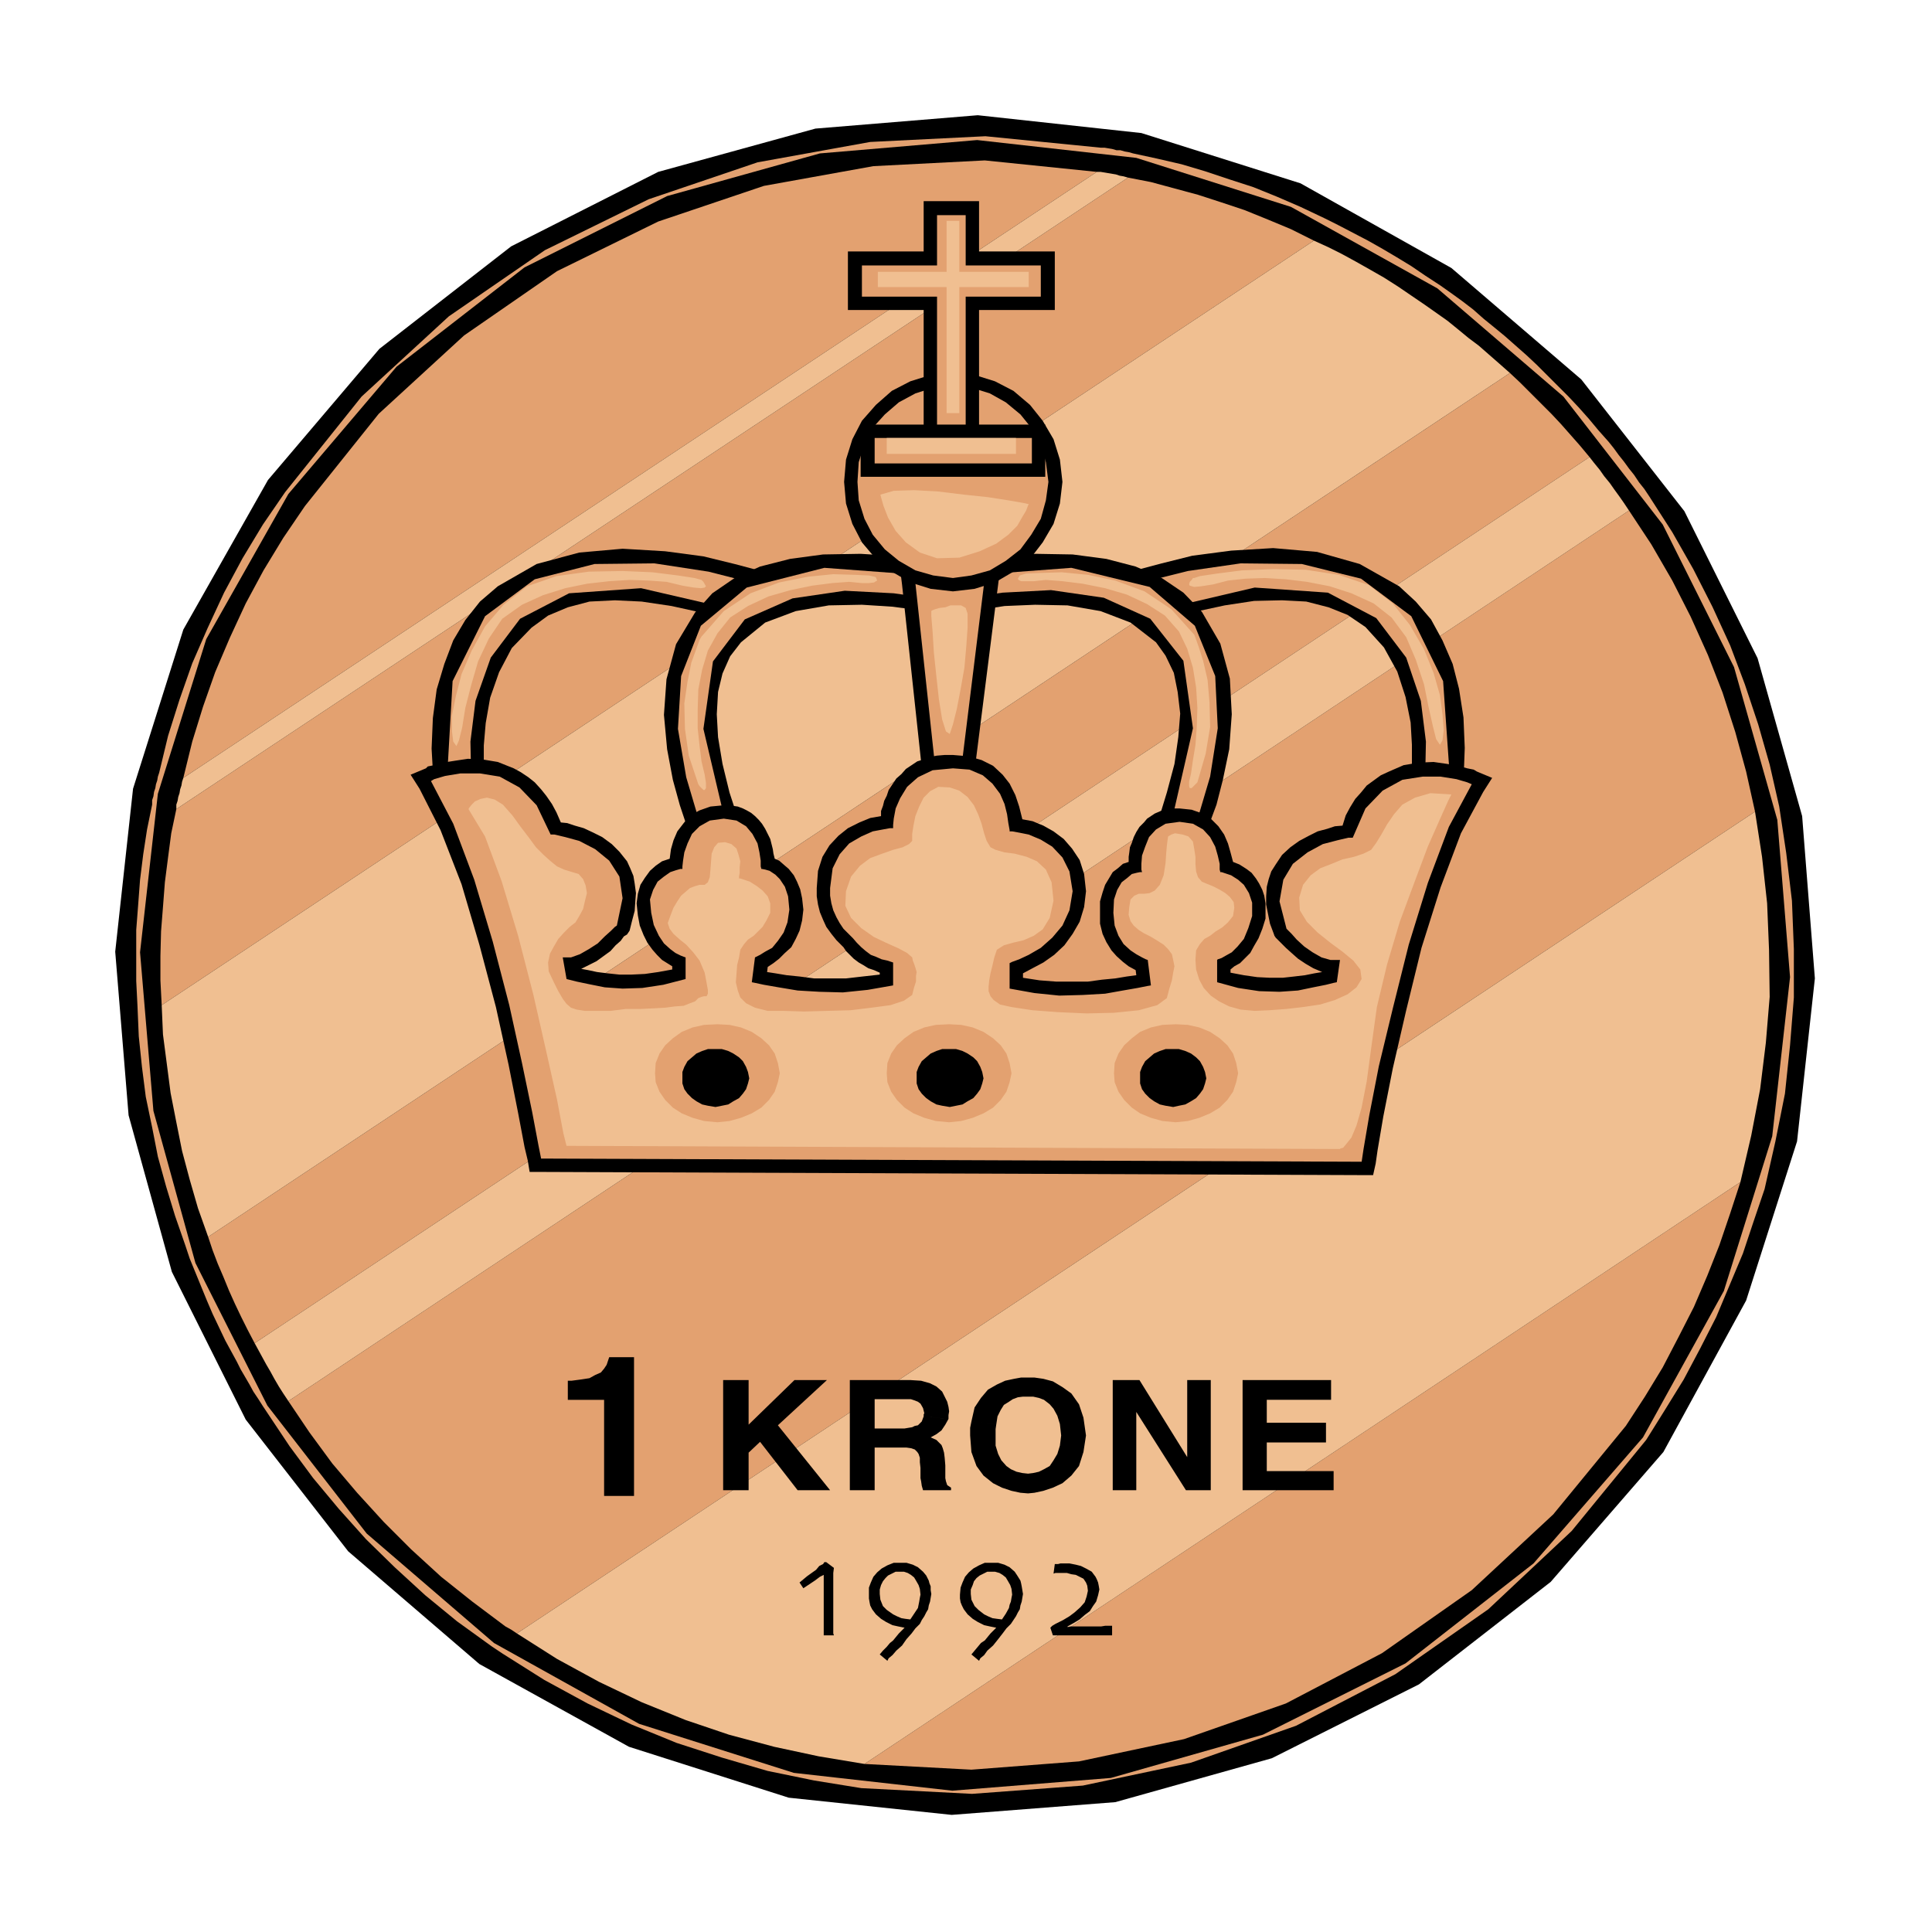<svg xmlns="http://www.w3.org/2000/svg" fill-rule="evenodd" height="490.455" preserveAspectRatio="none" stroke-linecap="round" viewBox="0 0 3035 3035" width="490.455"><style>.brush1{fill:#000}.pen1{stroke:none}.brush2{fill:#e3a170}.brush3{fill:#f0bf91}</style><path class="pen1 brush1" d="m2280 421-237-133-250-79-257-28-255 21-247 68-231 117-207 161-175 206-133 235-79 250-28 256 21 257 68 246 116 232 161 207 206 177 235 130 251 80 256 27 257-20 246-69 231-116 207-161 177-204 130-238 80-250 28-256-20-255-70-248-115-231-162-207-204-175z"/><path class="pen1 brush2" d="m291 1956-16-46-14-46-13-47-9-46-10-48-6-47-5-48-2-47-2-40v-80l3-39 3-40 5-40 6-39 8-39v-7l2-6 1-7 2-6 1-6 2-6 1-6 2-6 14-58 18-57 20-57 24-55 26-56 29-54 32-53 35-51 120-150 137-126 151-104 163-80 171-58 177-32 181-9 181 18h6l6 1 6 1 7 2h6l7 2 6 1 7 2 37 8 39 9 37 11 39 13 37 12 37 15 37 16 38 18 22 11 23 12 23 12 23 13 22 13 23 14 22 15 23 15 17 12 18 13 17 13 17 15 16 13 17 14 17 15 17 15 16 15 17 17 16 16 17 17 16 17 16 18 15 18 16 18 8 10 8 11 8 10 8 11 8 10 8 12 8 10 8 12 36 56 33 58 30 59 28 61 23 61 21 63 18 63 15 66 11 73 9 75 3 76v76l-6 75-8 76-15 75-17 75-17 50-17 51-21 50-21 50-25 49-26 49-29 47-30 48-117 143-131 123-146 102-156 81-165 58-170 36-174 13-174-9-74-12-73-15-72-21-71-23-71-29-69-33-68-37-65-41-9-6-9-6-54-39-50-41-48-44-45-44-43-48-40-48-37-50-34-51-8-12-7-11-8-12-6-11-7-12-7-12-6-12-6-11-12-22-10-21-10-21-9-21-9-22-9-22-9-22-7-21z"/><path class="pen1 brush1" d="m2258 453-230-128-243-77-250-28-247 21-240 67-224 112-201 156-170 200-129 228-76 243-28 249 21 249 66 239 113 224 156 201 200 172 228 127 243 77 249 28 249-20 239-68 224-112 201-157 172-198 127-230 76-243 28-250-20-247-68-240-112-224-156-201-198-170z"/><path class="pen1 brush2" d="m479 795 116-145 134-123 146-101 159-78 166-56 172-31 175-9 176 18-1435 952 14-57 17-55 19-54 23-54 25-54 28-52 31-51 34-50zm-202 476 1495-992 36 7 37 10 37 10 37 12 36 12 37 15 36 15 36 18L254 1579l-2-39v-38l1-39 3-38 3-39 5-39 5-38 8-38zm1081 1500 1376-914-16 49-17 50-19 48-21 49-24 47-25 48-28 46-30 46-114 139-128 119-141 99-151 79-160 56-165 35-169 13-168-9zm-564-216-52-39-49-39-47-43-43-43-42-46-39-46-36-49-33-49L2559 802l35 53 33 57 29 57 27 60 23 59 20 62 17 62 14 63L812 2566l-9-6-9-5zm-467-612L2372 586l16 15 16 16 16 16 17 17 15 16 15 17 15 17 15 18L400 2110l-11-21-10-20-10-21-9-20-9-22-9-21-8-21-7-21z"/><path class="pen1 brush3" d="M254 1579 2064 378l22 10 22 11 22 12 23 13 21 12 22 14 22 15 22 15 17 12 17 12 16 13 17 14 16 12 16 14 16 14 17 15L327 1943l-16-45-13-45-12-45-9-45-9-46-6-46-6-46-2-46zm146 531L2497 718l7 9 9 11 7 10 9 11 7 10 8 11 7 10 8 12L453 2201l-8-12-7-11-7-12-6-11-7-12-6-11-6-11-6-11zm412 456 1945-1291 11 71 8 73 3 73 1 74-6 72-9 73-14 73-17 73-1376 914-72-12-70-15-71-19-68-23-69-28-67-32-66-36-63-40zM288 1222l1435-952h6l6 1 6 1 6 1 6 1 6 2 6 1 7 2-1495 992v-7l2-6 1-6 2-6 1-6 2-6 1-6 2-6z"/><path class="pen1 brush1" d="m2198 921-62-35-67-19-69-6-66 4-61 8-48 12-34 9-14 7-28 9 18 23 29 40 10 12 14-5 53-18 51-11 46-7 44-1 38 2 35 9 30 12 28 19 29 32 21 38 13 40 8 40 2 35v30l-1 20v9l-4 27 28-3 39-5 18-2 1-17 2-54-2-48-7-45-10-39-16-37-18-33-24-28-26-24z"/><path class="pen1 brush2" d="m1784 920 22-8 60-15 83-12 96 1 93 23 79 59 50 102 11 157-40 5 1-19 1-48-8-64-23-68-47-62-76-40-115-8-158 37-29-40z"/><path class="pen1 brush1" d="m1888 961-29-30-34-23-41-18-46-12-53-7-58-1-65 4-69 11-17 3v82l24-4h3l9-4 27-4 39-6 48-2 51 1 52 9 47 18 40 31 15 21 13 27 6 30 4 34-3 37-6 42-12 45-15 49-12 33 35-5 39-5 12-1 5-12 4-13 10-27 10-39 10-48 4-55-3-56-15-55-29-50z"/><path class="pen1 brush2" d="m1878 1296 7-22 16-54 12-76-4-82-32-79-71-61-123-30-186 14v39l21-6 57-8 76-4 83 12 73 33 52 66 15 106-36 157 40-5z"/><path class="pen1 brush1" d="m1204 901-16-6-34-9-49-12-60-8-67-4-68 6-67 18-61 35-28 24-23 29-19 32-14 37-12 40-6 45-2 48 3 53 1 17 18 3 39 5h4l10 1 9 1 5 1-4-28-2-8-1-20v-30l3-35 7-40 14-40 20-38 31-32 26-19 31-13 34-9 40-2 42 2 47 7 50 11 55 18 15 5 9-13 30-39 17-23-27-10z"/><path class="pen1 brush2" d="m1196 921-24-8-59-15-85-13-94 1-94 24-78 58-51 102-9 157 40 5-2-19-1-48 8-64 24-68 46-61 77-40 113-8 160 37 29-40z"/><path class="pen1 brush1" d="m1487 885-71-11-64-4-59 1-52 7-47 12-40 18-35 24-27 30-30 50-15 55-4 56 5 54 9 48 11 40 9 27 6 13 5 11 12 2 39 5 35 4-12-33-16-49-11-45-7-42-2-36 2-35 7-29 12-27 17-22 38-31 48-18 52-9 52-1 47 3 39 5 27 5 11 4 26 6v-85l-17-3z"/><path class="pen1 brush2" d="m1103 1297-9-22-16-54-13-76 5-83 31-79 72-60 122-31 188 14v40l-23-6-56-8-77-4-82 12-75 33-50 66-15 106 37 157-39-5z"/><path class="pen1 brush1" d="M1546 894h-132l3 24 34 316 2 19h73l2-19 40-316 3-24h-25z"/><path class="pen1 brush2" d="m1472 1232-34-316h108l-39 316h-35z"/><path class="pen1 brush1" d="m1326 757 3-35 10-32 15-29 22-25 25-22 29-15 32-10 35-3 34 3 32 10 29 15 26 22 20 25 17 29 10 32 4 35-4 34-10 32-17 29-20 26-26 20-29 17-32 10-34 4-35-4-32-10-29-17-25-20-22-26-15-29-10-32-3-34z"/><path class="pen1 brush2" d="m1497 908 29-4 29-8 25-15 23-18 17-23 15-25 8-29 4-29-4-31-8-28-15-26-17-21-23-19-25-14-29-9-29-2-31 2-28 9-26 14-22 19-19 21-13 26-9 28-2 31 2 29 9 29 13 25 19 23 22 18 26 15 28 8 31 4z"/><path class="pen1 brush1" d="M1517 316h-66v394h87V316h-21z"/><path class="pen1 brush1" d="M1635 395h-303v92h325v-92h-22z"/><path class="pen1 brush2" d="M1635 417h-118v-79h-45v79h-118v49h118v222h45V466h118v-49z"/><path class="pen1 brush1" d="M1621 667h-269v82h290v-82h-21z"/><path class="pen1 brush2" d="M1621 728v-40h-247v40h247z"/><path class="pen1 brush1" d="m2320 1212-5-3-10-2-15-4-17-3-21-3-23 1-24 4-23 10-13 6-11 8-11 8-9 11-9 10-8 13-7 13-5 16-12 1-12 4-15 4-14 7-15 8-14 10-13 12-10 15-7 11-4 12-3 12-1 15v13l3 15 3 15 6 16 1 3 2 3 3 3 6 6 7 7 10 9 9 8 12 8 12 7 14 6-12 2-15 3-17 2-18 2h-20l-20-1-21-3-21-4v-5l6-5 9-5 8-8 8-8 6-11 7-12 6-15 5-16v-24l-2-12-3-9-5-10-5-8-7-9-8-6-11-7-10-4-4-15-4-14-6-14-9-13-12-12-13-8-17-6-19-2h-9l-8 1-8 1-7 3-7 3-6 4-6 4-5 6-7 7-5 8-4 8-3 9-3 7-1 8-1 7v8l-9 3-8 7-8 6-6 10-6 10-4 12-4 14v35l4 16 6 13 8 13 8 9 10 9 9 7 11 6 1 8-15 2-18 3-21 2-22 3h-50l-26-2-26-4v-7l15-8 17-9 17-12 16-15 13-18 11-19 7-23 3-25-3-27-7-22-12-18-13-15-16-12-16-9-17-7-16-3-5-20-6-18-9-18-11-14-15-14-18-9-21-6-24-2h-13l-12 1-11 2-10 4-10 3-9 6-9 6-7 8-8 7-6 9-6 9-3 9-4 8-2 8-3 8v8l-17 3-17 7-18 9-15 12-14 15-11 18-7 22-2 27v13l2 13 3 12 5 12 5 11 8 11 8 10 11 11 4 6 6 6 6 6 8 6 7 4 8 5 9 3 9 4v3l-27 3-26 3h-50l-23-3-20-2-18-3-13-2 1-8 9-6 9-7 9-9 10-9 7-13 6-13 4-16 2-17-2-18-3-14-5-12-5-10-8-10-7-6-8-7-7-3-2-8-1-7-2-8-2-8-4-8-4-8-5-8-5-6-6-6-6-5-7-4-6-3-8-3-7-1-8-1h-7l-21 2-17 6-15 8-10 12-10 13-6 14-4 14-2 15-12 4-10 7-9 8-8 11-7 11-4 14-2 15 2 19 3 16 6 15 6 12 8 11 7 8 8 8 8 5 8 5v5l-22 4-21 3-21 1h-19l-19-2-16-2-14-3-11-2 12-6 12-6 11-8 11-8 8-9 8-7 5-7 5-3 2-3 2-3 4-16 4-15 1-15 1-13-2-15-2-12-5-12-5-11-12-15-12-12-15-11-14-7-15-7-14-4-12-4-10-1-7-16-7-13-9-13-8-10-10-11-10-8-12-8-11-6-25-10-24-4-23-1-20 3-19 3-14 4-10 2-3 3-24 10 14 22 33 65 33 85 28 95 26 98 20 91 15 76 10 53 5 21 3 18h18l1289 5h18l4-18 3-21 9-53 15-76 21-91 24-98 30-95 32-85 35-65 14-22-24-10z"/><path class="pen1 brush2" d="M2125 1316h-7l-17 4-23 6-24 13-23 18-15 25-6 34 11 43 2 2 6 6 8 9 12 11 13 9 14 8 14 4h15l-5 35-5 1-12 3-20 4-24 5-29 2-32-1-33-5-33-9v-35l1-1 6-2 7-4 9-5 9-9 10-12 7-17 6-19v-21l-5-15-8-13-9-8-11-7-9-3-6-2h-2l-1-4v-9l-3-13-4-14-8-15-11-12-16-9-21-3-22 3-15 9-11 12-6 15-5 14-1 13v9l1 4h-3l-5 1-8 2-7 6-9 7-7 12-5 15-1 21 2 20 6 16 8 13 11 10 9 6 9 5 6 3 3 1 5 40-6 1-15 3-23 4-28 5-35 2-37 1-39-4-39-7v-40l4-2 11-4 15-7 19-11 18-16 16-19 11-24 5-30-5-31-11-22-16-17-18-11-19-8-15-3-11-2h-4v-2l-2-11-2-14-4-16-7-16-12-16-15-13-21-9-26-2-32 3-23 11-17 15-11 18-7 16-3 16-1 10v5h-5l-11 2-16 3-18 8-19 11-15 17-11 22-4 31v12l2 12 3 11 5 11 5 9 6 9 7 7 8 8 6 7 7 7 7 6 8 6 8 3 9 4 9 2 9 3v36l-40 7-39 4-37-1-34-2-30-5-23-4-14-3-5-1 5-39 2-1 6-3 8-5 11-6 9-11 9-13 6-16 3-20-2-21-5-15-8-12-7-7-9-6-7-2-5-1h-1l-1-4v-9l-2-13-3-14-8-15-10-12-15-9-20-3-22 3-16 9-12 12-7 15-5 14-2 13-1 9v4h-3l-7 2-9 3-10 7-10 8-7 13-5 15 2 21 4 19 8 17 8 12 10 9 8 6 8 4 5 2 3 1v34l-35 9-33 5-31 1-28-2-25-5-19-4-12-3-4-1-6-34h13l14-5 14-8 14-9 11-11 10-9 6-6 3-2 9-43-5-34-16-25-22-18-25-13-22-6-17-4h-6l-22-46-27-28-31-17-31-5h-31l-24 4-17 5-5 3 35 67 33 88 29 97 26 100 20 91 16 77 10 53 4 20 1289 5 3-20 9-53 15-77 22-91 25-100 30-97 33-88 36-67-7-3-17-5-25-4h-28l-32 5-31 17-27 28-20 46z"/><path class="pen1 brush3" d="m736 1271 1-2 4-5 5-5 9-4 10-2 12 3 13 8 15 17 13 18 13 17 11 15 12 12 10 9 11 9 11 5 13 4 10 3 7 8 4 10 2 12-3 12-3 13-6 11-6 10-9 7-9 9-9 10-7 12-6 11-3 14 1 14 8 17 7 14 7 12 6 8 7 6 9 3 13 2h40l24-3h23l21-1 18-1 15-2 14-1 10-4 8-3 5-5 5-2 4-1h4l2-4v-6l-2-11-3-16-8-19-10-13-11-12-10-8-10-9-6-8-3-9 4-11 5-13 6-10 6-9 7-6 7-6 8-3 7-2h8l5-4 3-8 1-11 1-13 1-13 4-10 6-7 11-1 10 3 8 7 3 9 3 11-1 9v9l-1 6v3h2l6 2 9 3 11 7 9 7 8 9 4 11v15l-6 12-6 10-7 7-7 7-9 6-6 7-6 9-2 12-3 12-1 14-1 13 3 13 4 11 9 9 14 7 20 5h25l32 1 36-1 37-1 33-4 30-4 21-7 13-9 3-12 3-9v-9l1-6-2-7-2-6-2-5-1-5-8-7-13-7-20-9-19-9-20-14-16-16-9-19 1-23 8-23 14-17 16-12 19-7 17-6 15-4 10-5 5-5v-11l2-13 3-15 6-15 7-14 10-10 13-7 18 1 15 5 13 10 10 13 7 15 5 14 4 15 4 12 6 10 8 4 14 4 16 2 19 5 16 7 14 13 9 20 3 29-6 27-11 18-14 10-16 7-17 4-14 4-11 7-4 12-3 13-3 12-2 11-1 10v7l3 8 5 6 10 7 18 4 33 5 40 3 45 2 43-1 39-4 29-8 15-11 4-15 4-13 2-12 2-10-2-10-2-9-6-8-7-7-11-7-10-6-10-5-8-5-8-7-5-7-3-10 1-12 2-12 6-6 7-3h9l8-1 8-4 8-9 6-15 3-19 1-15 1-12 1-8 1-7 5-3 6-2 12 2 9 3 7 8 2 11 2 13v11l1 12 3 9 6 7 7 3 10 4 10 5 10 6 7 6 6 8 1 9-2 13-8 10-9 8-10 6-9 7-9 5-7 8-6 10-1 15 1 15 5 16 7 13 11 12 13 9 16 8 18 5 22 2 23-1 27-2 26-3 27-4 23-7 20-9 14-11 8-13-2-15-11-14-17-14-19-14-20-16-17-17-11-18-1-20 6-20 12-15 15-11 18-7 17-7 18-4 15-5 12-6 8-11 8-13 9-16 11-16 13-15 20-11 24-7 33 2-5 10-13 29-19 43-21 56-23 62-20 67-16 67-9 65-7 52-8 41-8 28-8 19-8 10-5 6-4 1-1 1-1215-5-5-20-10-53-17-76-20-88-24-93-26-86-26-70-26-43z"/><path class="pen1 brush2" d="m1127 1763 19-2 18-5 17-7 15-9 12-12 9-13 5-15 3-14-3-16-5-15-9-13-12-11-15-10-17-7-18-4-19-1-21 1-18 4-17 7-14 10-12 11-9 13-6 15-1 16 1 14 6 15 9 13 12 12 14 9 17 7 18 5 21 2zm364 0 19-2 18-5 17-7 15-9 12-12 9-13 5-15 3-14-3-16-5-15-9-13-12-11-15-10-17-7-18-4-19-1-21 1-18 4-17 7-14 10-12 11-9 13-6 15-1 16 1 14 6 15 9 13 12 12 14 9 17 7 18 5 21 2zm356 0 19-2 18-5 17-7 15-9 12-12 9-13 5-15 3-14-3-16-5-15-9-13-12-11-15-10-17-7-18-4-19-1-21 1-18 4-17 7-13 10-12 11-9 13-6 15-1 16 1 14 6 15 9 13 12 12 13 9 17 7 18 5 21 2z"/><path class="pen1 brush1" d="m1124 1739 10-2 10-2 8-5 9-5 6-7 5-7 3-9 2-8-2-10-3-8-5-9-6-6-9-6-8-4-10-3h-22l-9 3-9 4-7 6-7 6-5 9-3 8v18l3 9 5 7 7 7 7 5 9 5 9 2 12 2zm368 0 10-2 10-2 8-5 9-5 6-7 5-7 3-9 2-8-2-10-3-8-5-9-6-6-9-6-8-4-10-3h-22l-9 3-9 4-7 6-7 6-5 9-3 8v18l3 9 5 7 7 7 7 5 9 5 9 2 12 2zm351 0 9-2 10-2 9-5 8-5 6-7 5-7 3-9 2-8-2-10-3-8-5-9-6-6-8-6-9-4-10-3h-21l-9 3-9 4-7 6-7 6-5 9-3 8v18l3 9 5 7 7 7 7 5 9 5 9 2 12 2z"/><path class="pen1 brush3" d="m1383 777 1 4 4 14 7 18 12 21 16 18 22 16 27 9 35-1 32-10 26-12 19-14 14-14 8-14 6-10 3-8 1-2-9-2-23-4-32-5-38-4-41-5-37-2-32 1-21 6zm233-326v-24h-237v24h237z"/><path class="pen1 brush3" d="M1507 649V347h-20v302h20zm89 64v-25h-203v25h203zm-133 247v8l2 24 2 33 4 38 4 36 5 31 6 19 6 4 5-15 6-24 6-31 6-34 3-34 2-29v-22l-3-9-7-4h-17l-8 3-9 1-7 2-5 2-1 1zm-361-49-11-3-26-4-40-5-47-2-53 1-51 7-46 16-37 29-29 34-21 38-16 37-9 35-6 30v25l2 16 5 7 4-9 5-20 5-31 9-35 11-38 17-36 21-31 31-22 33-15 35-11 34-7 35-4 32-2 30 1 28 2 25 6 18 3 11 1 6-1 2-2-4-7-3-3zm272-5-9-2-22-1-34-1-40 4-45 9-45 17-42 28-35 40-3 5-5 14-8 22-6 30-5 34 1 40 6 42 15 45 2 3 6 6h2l2-3v-8l-2-13-5-21-3-24-3-28v-29l1-32 6-31 9-30 15-27 20-25 28-18 32-15 35-10 34-7 31-4 27-2 20 2h11l8-1 3-2 2-1-2-5-2-1zm502 2 9-3 27-4 39-5 49-2 51 1 52 8 47 16 38 29 27 34 22 38 15 37 10 35 4 30 2 25-2 16-4 7-6-9-5-20-7-31-7-35-13-39-15-35-23-31-28-22-35-16-34-11-36-7-33-4-33-2-30 1-28 3-23 6-19 3-11 1-7-2-1-2 1-4 3-3 2-3h2zm-271-5 7-2 23-1 33-1 41 4 43 9 46 17 42 28 36 40 2 5 5 14 7 22 7 30 3 35 1 39-7 42-13 45-3 3-6 6h-3l-1-3v-7l3-13 3-21 4-24 2-28 1-30-2-32-5-31-9-30-13-27-22-25-28-18-32-15-34-10-35-7-32-4-26-2-19 2h-20l-4-2-1-2 3-5 3-1z"/><path class="pen1 brush1" d="M1310 2569h-16v-95l-6 3-8 6-9 6-9 6-6-9 6-5 6-5 7-5 7-5 5-6 6-3 2-3h3l12 9-1 8v95l1 3zm132-43-6 9-6 9-8-1-6-1-7-3-6-3-10-7-6-6-4-10-1-9v-7l2-7 3-6 4-5 4-4 6-3 6-3h13l6 2 5 3 5 4 3 5 4 7 2 6 1 9-1 5-1 6-1 5-1 5zm17-43-4-8-5-6-8-7-8-4-10-3h-20l-10 4-9 5-7 6-6 7-4 9-3 8v17l1 6 1 5 3 6 6 8 8 7 8 5 10 5 9 2 10 2-9 9-9 11-5 4-5 6-6 6-5 6 12 10 2-4 6-5 6-7 9-8 7-10 8-9 6-8 7-7 3-6 4-6 3-6 3-5 1-6 2-6 1-6 1-6-1-6v-6l-2-5-1-4zm126 43-5 9-6 9-8-1-7-1-7-3-6-3-9-7-6-6-5-10-1-9v-7l3-7 2-6 4-5 5-4 6-3 6-3h12l7 2 5 3 5 4 3 5 4 7 2 6 1 9-1 5-1 6-2 5-1 5zm18-43-5-8-4-6-8-7-8-4-10-3h-21l-9 4-9 5-7 6-6 7-4 9-3 8-1 11v6l1 6 2 5 3 6 6 8 8 7 8 5 10 5 9 2 10 2-9 9-9 11-6 4-5 6-5 6-5 6 12 10 2-4 6-5 5-7 9-8 8-10 7-9 6-8 7-7 4-6 4-6 3-6 3-5 1-6 2-6 1-6 1-6-1-6-1-6-1-5-1-4zm144 86h-93l-4-12 3-3 5-3 6-3 6-3 5-3 5-3 4-3 4-3 9-8 7-8 3-9 2-9-1-8-2-5-4-6-6-3-6-3-7-1-7-2h-18l-3 1 2-15h5l4-1h14l10 2 8 2 8 4 9 5 6 8 2 4 2 5 1 5 1 6-2 9-3 10-5 7-5 8-8 6-8 7-10 6-9 5v1l5-1h48l6-1h11v15zm-855-400h6l15-2 13-2 9-5 9-4 5-6 4-6 2-6 2-6h39v218h-47v-151h-57v-30zm284 172h-40v-173h40v70l72-70h51l-77 71 82 102h-51l-59-76-18 17v59zm689-173h37v173h-39l-78-123v123h-37v-173h42l75 121v-121zm226 31h-101v36h93v31h-93v45h105v30h-143v-173h139v31zm-660-31h-96v173h39v-67h50l7 1 6 2 4 4 2 3 2 6v7l1 9v16l1 5 1 7 2 7h44v-4l-6-4-2-6-1-5v-20l-1-12-1-8-2-7-2-5-8-8-9-4 9-5 8-6 6-9 5-9-39-4-3 8-6 6-5 1-4 2-6 1-6 1h-47v-46h57l6 2 5 2 4 3 4 7 2 8-1 2v3l39 4v-6l1-6-1-7-2-8-4-8-4-8-9-8-10-5-14-4-16-1zm184-4h-11l-11 2-14 3-13 6-14 8-11 13-10 15-5 22 39 5 2-13 5-10 5-8 8-5 6-4 8-3 8-1h16l9 2 8 3 9 7 6 7 6 11 4 13 2 18-2 16-4 13-6 10-6 9-9 5-8 4-9 2-8 1-9-1-9-2-9-4-7-5-8-9-5-10-4-13v-26l1-7-39-5-1 5-1 5v12l2 26 8 22 11 15 15 12 14 7 15 5 14 3 12 1 10-1 14-3 15-5 15-7 14-12 12-15 7-22 4-26-4-28-7-21-12-17-14-10-15-9-15-4-14-2h-10z"/></svg>
